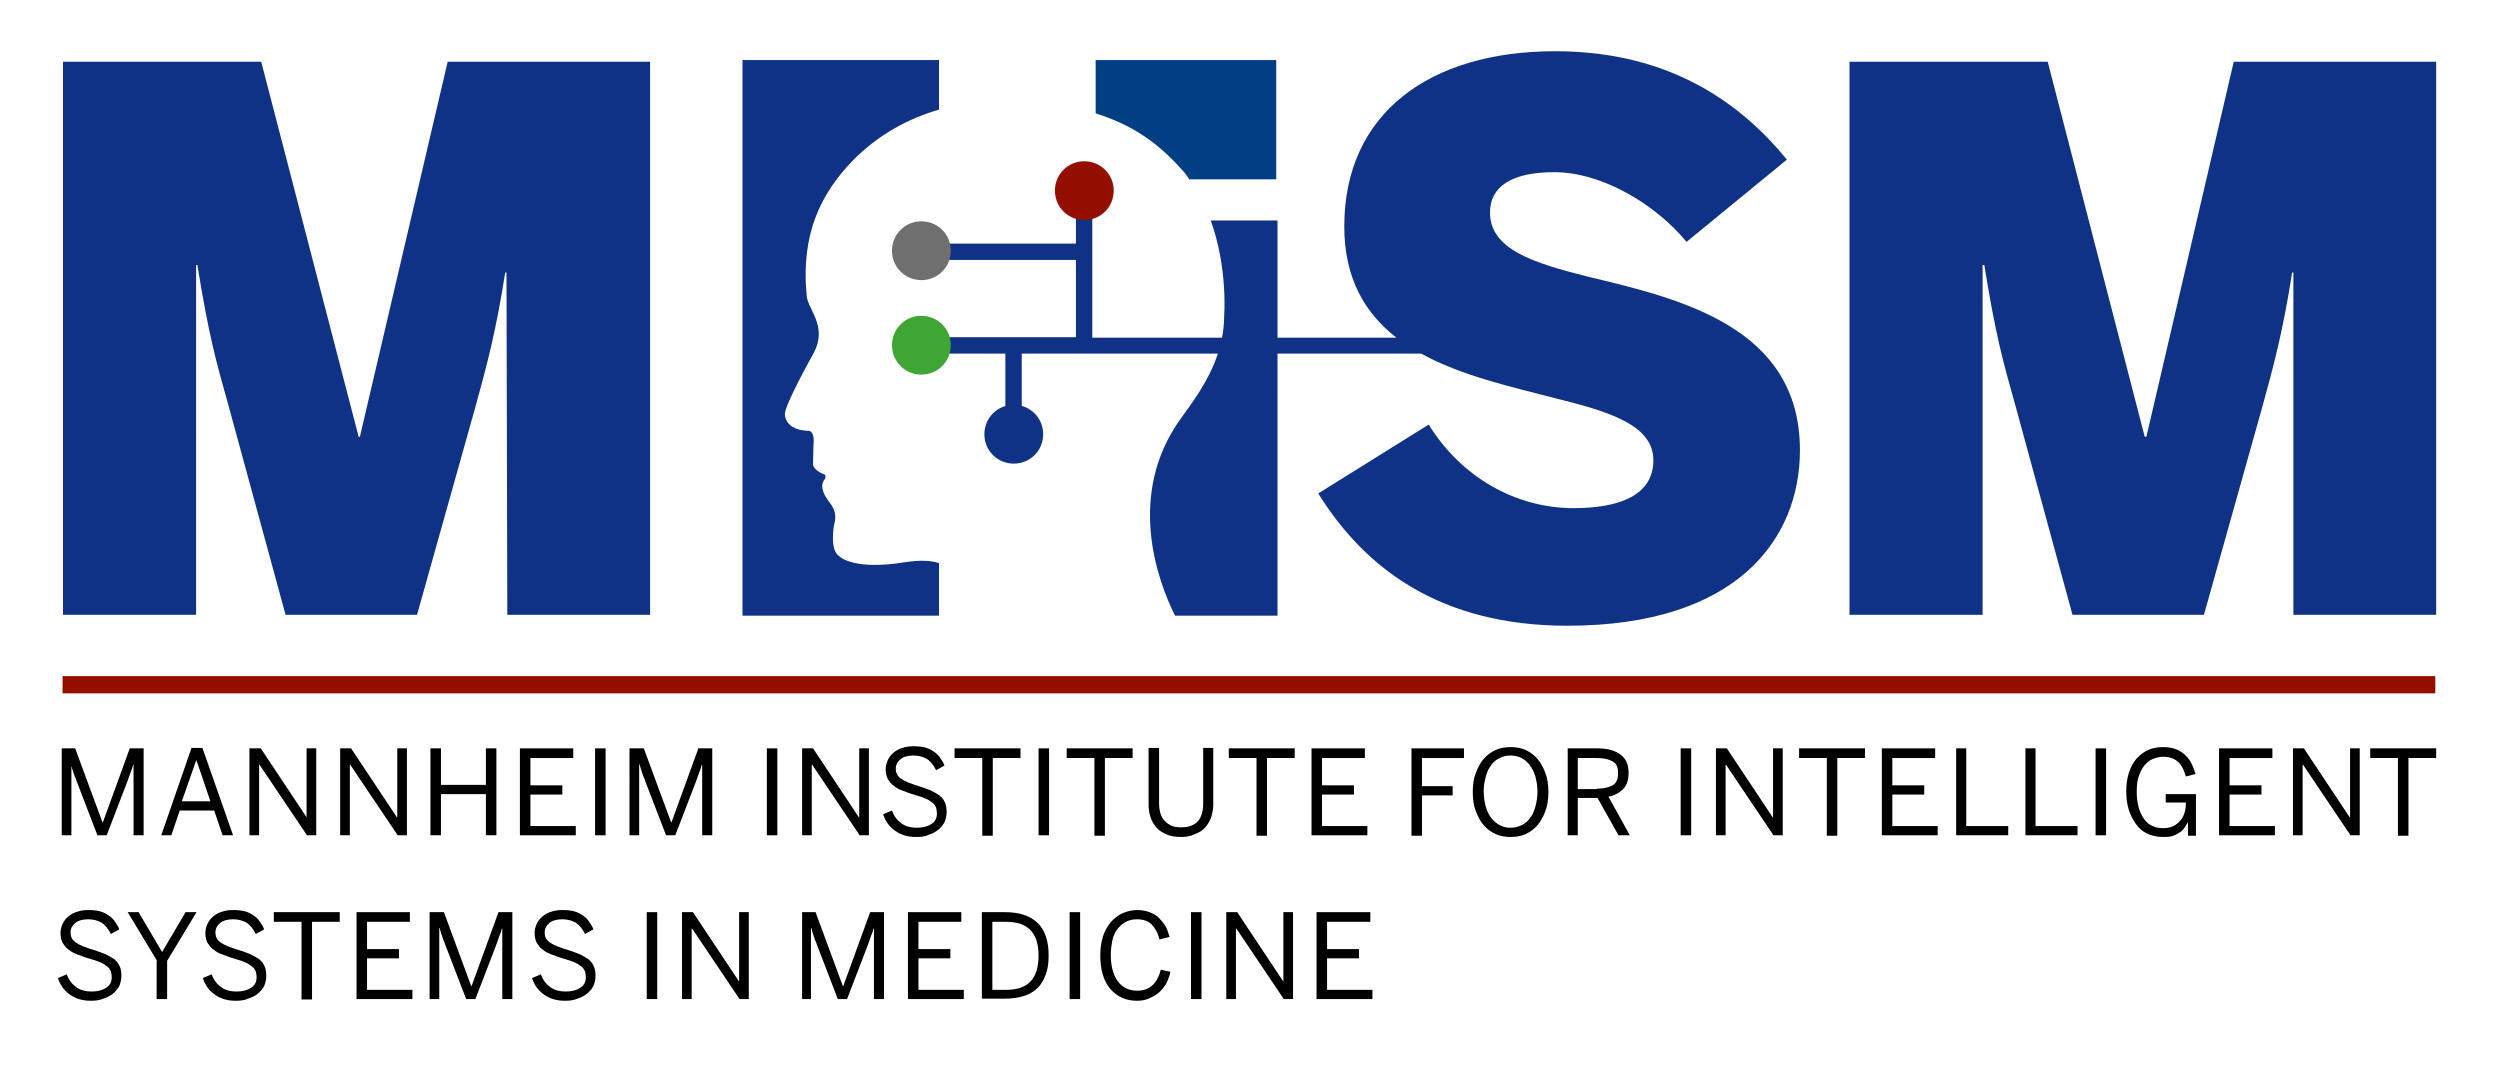 <?xml version="1.0" encoding="UTF-8"?>
<svg xmlns="http://www.w3.org/2000/svg" xmlns:xlink="http://www.w3.org/1999/xlink" version="1.1" id="Ebene_1" x="0px" y="0px" viewBox="0 0 595.3 253.9" style="enable-background:new 0 0 595.3 253.9;" xml:space="preserve">
<style type="text/css">
	.st0{fill:#0F3286;}
	.st1{fill:#930F00;}
	.st2{fill:#023E84;}
	.st3{fill:#6F6F6F;}
	.st4{fill:#3FA535;}
	.st5{enable-background:new    ;}
</style>
<path class="st0" d="M223.6,26.1V14.3h-46.8v132.3h46.8v-12.5c-3.7-1.2-7.8-0.2-10.4,0.1c-10.7,1.3-13.4-1.8-13.4-1.8  c-2.3-1.4-1.2-7.4-1.2-7.4c0.9-3.1-0.5-4.6-1.4-5.8c-2.4-3.3-1-4.8-1-4.8c0.7-0.9,0.2-1.4,0.2-1.4c-2.6-0.9-2.8-2.3-2.8-2.3l0.1-4.7  c0.4-3.2-1-3.4-1-3.4c-5.9-0.1-5.8-3.9-5.8-3.9c-0.2-2.1,6.9-14.7,6.9-14.7c3.3-6.4-1.4-10.2-1.7-13.5c-1.5-15.2,3.7-24.6,10.7-32  C209.3,31.8,216.7,28.1,223.6,26.1"></path>
<rect x="14.9" y="161" class="st1" width="565" height="4.1"></rect>
<g>
	<path class="st2" d="M303.9,42.7V14.3h-43V27c10,3.1,15.9,8.2,20.8,13.7c0.6,0.6,1,1.3,1.5,2L303.9,42.7L303.9,42.7z"></path>
	<path class="st0" d="M120.8,146.4h34V14.7h-48.2L85.7,104h-0.3L62.2,14.7H15v131.7h31.7V63.1h0.3c2.8,17.3,4.5,23.1,7.5,33.8   l13.5,49.5h31.3l13.9-49.5c2.8-10.1,5-18.5,7.1-32h0.3L120.8,146.4L120.8,146.4z M354.8,50.6c0-6.2,5.2-9.6,15.3-9.6   c11.4,0,24.2,7.7,31.5,16.6L425.5,38c-10.5-12.8-27.2-25.8-55.2-25.8c-29.9,0-50.2,14.8-50.2,41.7c0,12.5,5,20.7,12.4,26.5h-28.3   V52.5h-15.9c4.1,11.3,3.2,22.7,3.2,22.7c0,1.8-0.2,3.5-0.5,5.2h-30.9V51h-3.9v7h-32.4v3.9h32.4v18.4h-32.4v3.9h15.6v16h3.9v-16   h46.7c-2.1,6.5-6.2,11.8-9,15.7c-12.7,17.9-5.5,38.1-1.2,46.7h24.4V84.2h34.2c9.6,5.3,21.5,7.9,31.8,10.6   c13,3.2,23.5,6.4,23.5,14.8s-8.2,11.4-19,11.4c-13.7,0-26.7-7.3-34.5-19.9l-26.3,16.4c11.2,18,29.2,31.5,59.3,31.5   c40.6,0,55.4-20.8,55.4-41.8c0-29.5-28.8-36.1-50.4-41.3C365.1,62.6,354.8,59.4,354.8,50.6 M580.1,146.4V14.7h-48.2L511.1,104h-0.4   l-23.1-89.3h-47.2v131.7h31.7V63.1h0.4c2.8,17.3,4.5,23.1,7.5,33.8l13.5,49.5h31.3l13.9-49.5c2.8-10.1,5-18.5,7.1-32h0.3v81.5   L580.1,146.4L580.1,146.4z"></path>
	<path class="st1" d="M265.2,45.4c0-3.9-3.1-7-7-7s-7,3.1-7,7s3.1,7,7,7C262.1,52.4,265.2,49.3,265.2,45.4"></path>
	<path class="st3" d="M219.4,52.7c-3.9,0-7,3.1-7,7s3.1,7,7,7s7-3.1,7-7S223.3,52.7,219.4,52.7"></path>
	<path class="st4" d="M219.4,75.2c-3.9,0-7,3.1-7,7s3.1,7,7,7s7-3.1,7-7S223.3,75.2,219.4,75.2"></path>
	<path class="st0" d="M248.4,103.4c0,3.9-3.1,7-7,7s-7-3.1-7-7s3.1-7,7-7S248.4,99.5,248.4,103.4"></path>
</g>
<g class="st5">
	<path d="M14.7,178.2h3.2l6.5,17.6h0.1l6.4-17.6h3.3v20.7h-2.4v-16.8h-0.1c-0.1,0.5-0.3,1.1-0.6,1.8c-0.2,0.7-0.5,1.3-0.7,2l-5,13   h-2.2l-5-13c-0.1-0.3-0.2-0.7-0.4-1c-0.1-0.3-0.2-0.6-0.3-0.9c-0.1-0.3-0.2-0.6-0.3-0.9c-0.1-0.3-0.2-0.7-0.3-1.1H17v16.9h-2.3   V178.2z"></path>
	<path d="M45.6,178.1h2.6l7.3,20.8h-2.5l-2-5.9h-8.2l-2,5.9h-2.4L45.6,178.1z M50.1,190.8l-3.3-9.7h-0.1l-3.4,9.7H50.1z"></path>
	<path d="M59.5,178.2h2.6L73,194.6H73v-16.4h2.3v20.7h-2.2l-11.3-16.8h-0.1v16.8h-2.3V178.2z"></path>
	<path d="M81,178.2h2.6l10.9,16.4h0.1v-16.4h2.3v20.7h-2.2l-11.3-16.8h-0.1v16.8H81V178.2z"></path>
	<path d="M102.5,178.2h2.5v8.7h10.7v-8.7h2.5v20.7h-2.5v-9.8H105v9.8h-2.5V178.2z"></path>
	<path d="M123.8,178.2h12.7v2.3h-10.2v6.5h7.6v2.2h-7.6v7.5h10.8v2.2h-13.3V178.2z"></path>
	<path d="M141.7,178.2h2.5v20.7h-2.5V178.2z"></path>
	<path d="M150.1,178.2h3.2l6.5,17.6h0.1l6.4-17.6h3.3v20.7h-2.4v-16.8h-0.1c-0.1,0.5-0.3,1.1-0.6,1.8c-0.2,0.7-0.5,1.3-0.7,2l-5,13   h-2.2l-5-13c-0.1-0.3-0.2-0.7-0.4-1c-0.1-0.3-0.2-0.6-0.3-0.9c-0.1-0.3-0.2-0.6-0.3-0.9c-0.1-0.3-0.2-0.7-0.3-1.1h-0.1v16.9h-2.3   V178.2z"></path>
	<path d="M182.6,178.2h2.5v20.7h-2.5V178.2z"></path>
	<path d="M191,178.2h2.6l10.9,16.4h0.1v-16.4h2.3v20.7h-2.2l-11.3-16.8h-0.1v16.8H191V178.2z"></path>
</g>
<g class="st5">
	<path d="M218.1,199.3c-2,0-3.6-0.5-5-1.5c-1.4-1-2.3-2.3-2.8-3.9l2.1-0.9c0.5,1.4,1.3,2.4,2.3,3.1c1,0.7,2.2,1,3.6,1   c1.5,0,2.6-0.3,3.5-0.9s1.3-1.4,1.3-2.5c0-0.5-0.1-1-0.2-1.4c-0.2-0.4-0.4-0.8-0.8-1.1c-0.4-0.3-0.9-0.7-1.6-1   c-0.7-0.3-1.5-0.6-2.6-0.9c-1.1-0.3-2.1-0.7-2.9-1c-0.9-0.3-1.6-0.7-2.2-1.2c-0.6-0.4-1-1-1.4-1.6c-0.3-0.6-0.5-1.4-0.5-2.3   c0-0.8,0.2-1.5,0.5-2.2c0.3-0.7,0.8-1.3,1.4-1.8c0.6-0.5,1.3-0.9,2.1-1.1c0.8-0.3,1.7-0.4,2.7-0.4s1.9,0.1,2.7,0.3   c0.8,0.2,1.5,0.6,2.1,1s1.1,0.9,1.5,1.5c0.4,0.6,0.8,1.2,1,1.8l-2,1.1c-0.6-1.2-1.3-2.1-2.2-2.7c-0.9-0.5-2-0.8-3.2-0.8   c-1.3,0-2.4,0.3-3.1,0.9c-0.7,0.6-1.1,1.3-1.1,2.2c0,0.6,0.1,1,0.3,1.4c0.2,0.4,0.5,0.7,0.9,1s1,0.6,1.7,0.9   c0.7,0.3,1.6,0.6,2.6,0.9c1,0.3,2,0.7,2.8,1c0.8,0.4,1.5,0.8,2.1,1.2c0.6,0.5,1,1,1.3,1.7c0.3,0.6,0.4,1.4,0.4,2.3   c0,0.9-0.2,1.6-0.5,2.4c-0.4,0.7-0.9,1.3-1.5,1.8c-0.6,0.5-1.4,0.9-2.3,1.2C220.3,199.2,219.3,199.3,218.1,199.3z"></path>
</g>
<g class="st5">
	<path d="M233.9,180.5h-6.6v-2.3H243v2.3h-6.6v18.5h-2.5V180.5z"></path>
	<path d="M247.3,178.2h2.5v20.7h-2.5V178.2z"></path>
	<path d="M260.6,180.5H254v-2.3h15.7v2.3h-6.6v18.5h-2.5V180.5z"></path>
	<path d="M281.2,199.3c-1.3,0-2.5-0.2-3.4-0.6s-1.8-0.9-2.4-1.6s-1.1-1.5-1.4-2.4s-0.5-1.9-0.5-3v-13.6h2.5v13.2   c0,0.8,0.1,1.6,0.3,2.3c0.2,0.7,0.5,1.3,1,1.8c0.4,0.5,1,0.9,1.6,1.2s1.5,0.4,2.4,0.4c1.8,0,3.1-0.5,4-1.5c0.8-1,1.2-2.4,1.2-4.1   v-13.3h2.4v13.5c0,1.1-0.2,2.1-0.5,3c-0.3,0.9-0.8,1.7-1.4,2.4s-1.4,1.2-2.4,1.6C283.6,199.1,282.5,199.3,281.2,199.3z"></path>
	<path d="M299.2,180.5h-6.6v-2.3h15.7v2.3h-6.6v18.5h-2.5V180.5z"></path>
	<path d="M312.3,178.2H325v2.3h-10.2v6.5h7.6v2.2h-7.6v7.5h10.8v2.2h-13.3V178.2z"></path>
</g>
<g class="st5">
	<path d="M336.2,178.2h12.4v2.3h-10v6.7h7.3v2.2h-7.3v9.6h-2.5V178.2z"></path>
</g>
<g class="st5">
	<path d="M359.7,199.3c-1.3,0-2.5-0.2-3.6-0.7c-1.1-0.5-2-1.2-2.8-2.1c-0.8-0.9-1.4-2.1-1.9-3.4c-0.5-1.3-0.7-2.8-0.7-4.5   s0.2-3.2,0.7-4.5c0.5-1.3,1.1-2.5,1.9-3.4c0.8-0.9,1.7-1.6,2.8-2.1c1.1-0.5,2.3-0.7,3.6-0.7s2.5,0.2,3.6,0.7c1.1,0.5,2,1.2,2.8,2.1   c0.8,0.9,1.4,2.1,1.9,3.4s0.7,2.8,0.7,4.5s-0.2,3.2-0.7,4.5s-1.1,2.5-1.9,3.4c-0.8,0.9-1.7,1.6-2.8,2.1   C362.2,199.1,361,199.3,359.7,199.3z M359.7,197.1c0.9,0,1.8-0.2,2.6-0.6c0.8-0.4,1.5-0.9,2-1.7c0.6-0.7,1-1.6,1.3-2.7   c0.3-1.1,0.5-2.3,0.5-3.6s-0.2-2.5-0.5-3.6s-0.8-1.9-1.3-2.7c-0.6-0.7-1.2-1.3-2-1.7c-0.8-0.4-1.7-0.6-2.6-0.6   c-1,0-1.8,0.2-2.6,0.6c-0.8,0.4-1.5,0.9-2,1.7c-0.6,0.7-1,1.6-1.3,2.7s-0.5,2.3-0.5,3.6s0.2,2.5,0.5,3.6c0.3,1.1,0.8,2,1.3,2.7   c0.6,0.7,1.3,1.3,2,1.7C357.9,196.9,358.7,197.1,359.7,197.1z"></path>
	<path d="M373.3,178.2h7.1c2.4,0,4.2,0.5,5.5,1.5c1.3,1,1.9,2.4,1.9,4.3c0,1.7-0.4,3-1.3,3.9c-0.9,0.9-2,1.5-3.5,1.8l5.1,9.2h-2.7   l-5-8.9h-4.7v8.9h-2.4V178.2z M380.2,187.8c1.6,0,2.9-0.3,3.8-0.8c0.9-0.5,1.3-1.5,1.3-2.9c0-1.4-0.4-2.3-1.3-2.8s-2.1-0.8-3.8-0.8   h-4.5v7.4H380.2z"></path>
	<path d="M400.2,178.2h2.5v20.7h-2.5V178.2z"></path>
	<path d="M408.6,178.2h2.6l10.9,16.4h0.1v-16.4h2.3v20.7h-2.2l-11.3-16.8h-0.1v16.8h-2.3V178.2z"></path>
	<path d="M435,180.5h-6.6v-2.3h15.7v2.3h-6.6v18.5H435V180.5z"></path>
	<path d="M448.1,178.2h12.7v2.3h-10.2v6.5h7.6v2.2h-7.6v7.5h10.8v2.2h-13.3V178.2z"></path>
	<path d="M465.7,178.2h2.5v18.5h10v2.2h-12.4V178.2z"></path>
	<path d="M482.2,178.2h2.5v18.5h10v2.2h-12.4V178.2z"></path>
	<path d="M499,178.2h2.5v20.7H499V178.2z"></path>
	<path d="M515,199.3c-1.4,0-2.6-0.3-3.7-0.8c-1.1-0.5-2-1.3-2.7-2.3c-0.7-1-1.3-2.1-1.7-3.4c-0.4-1.3-0.6-2.8-0.6-4.3   c0-1.6,0.2-3.1,0.6-4.4c0.4-1.3,1-2.4,1.8-3.4c0.8-0.9,1.7-1.6,2.8-2.1c1.1-0.5,2.3-0.7,3.6-0.7c2,0,3.6,0.5,4.9,1.6   c1.3,1,2.2,2.7,2.8,4.8l-2.3,0.6c-0.5-1.7-1.1-2.9-2-3.6c-0.8-0.7-2-1.1-3.4-1.1c-0.8,0-1.6,0.2-2.4,0.5c-0.8,0.3-1.4,0.8-2,1.5   c-0.6,0.7-1,1.5-1.4,2.6c-0.4,1-0.5,2.3-0.5,3.8c0,1.5,0.2,2.7,0.5,3.8c0.3,1.1,0.8,2,1.3,2.7s1.2,1.3,2,1.6   c0.8,0.4,1.6,0.5,2.5,0.5c1.6,0,2.9-0.5,3.9-1.6c1-1,1.5-2.5,1.5-4.5h-4.8v-2h7.2v9.9H521v-3.1h-0.1c-0.2,0.4-0.5,0.9-0.8,1.3   s-0.7,0.8-1.2,1.1c-0.5,0.3-1,0.6-1.7,0.8S515.8,199.3,515,199.3z"></path>
	<path d="M528.4,178.2h12.7v2.3h-10.2v6.5h7.6v2.2h-7.6v7.5h10.8v2.2h-13.3V178.2z"></path>
	<path d="M546,178.2h2.6l10.9,16.4h0.1v-16.4h2.3v20.7h-2.2l-11.3-16.8h-0.1v16.8H546V178.2z"></path>
</g>
<g class="st5">
	<path d="M571,180.5h-6.6v-2.3h15.7v2.3h-6.6v18.5H571V180.5z"></path>
</g>
<g class="st5">
	<path d="M21.6,238.3c-2,0-3.6-0.5-5-1.5c-1.4-1-2.3-2.3-2.8-3.9l2.1-0.9c0.5,1.4,1.3,2.4,2.3,3.1c1,0.7,2.2,1,3.6,1   c1.5,0,2.6-0.3,3.5-0.9s1.3-1.4,1.3-2.5c0-0.5-0.1-1-0.2-1.4c-0.2-0.4-0.4-0.8-0.8-1.1c-0.4-0.3-0.9-0.7-1.6-1   c-0.7-0.3-1.5-0.6-2.6-0.9c-1.1-0.3-2.1-0.7-2.9-1c-0.9-0.3-1.6-0.7-2.2-1.2c-0.6-0.4-1-1-1.4-1.6c-0.3-0.6-0.5-1.4-0.5-2.3   c0-0.8,0.2-1.5,0.5-2.2c0.3-0.7,0.8-1.3,1.4-1.8c0.6-0.5,1.3-0.9,2.1-1.1c0.8-0.3,1.7-0.4,2.7-0.4s1.9,0.1,2.7,0.3   c0.8,0.2,1.5,0.6,2.1,1s1.1,0.9,1.5,1.5c0.4,0.6,0.8,1.2,1,1.8l-2,1.1c-0.6-1.2-1.3-2.1-2.2-2.7c-0.9-0.5-2-0.8-3.2-0.8   c-1.3,0-2.4,0.3-3.1,0.9c-0.7,0.6-1.1,1.3-1.1,2.2c0,0.6,0.1,1,0.3,1.4c0.2,0.4,0.5,0.7,0.9,1s1,0.6,1.7,0.9   c0.7,0.3,1.6,0.6,2.6,0.9c1,0.3,2,0.7,2.8,1c0.8,0.4,1.5,0.8,2.1,1.2c0.6,0.5,1,1,1.3,1.7c0.3,0.6,0.4,1.4,0.4,2.3   c0,0.9-0.2,1.6-0.5,2.4c-0.4,0.7-0.9,1.3-1.5,1.8c-0.6,0.5-1.4,0.9-2.3,1.2C23.7,238.2,22.7,238.3,21.6,238.3z"></path>
</g>
<g class="st5">
	<path d="M37.4,228.8l-7-11.6h2.6l5.6,9.5l5.6-9.5h2.6l-7,11.6v9.1h-2.5V228.8z"></path>
</g>
<g class="st5">
	<path d="M56.1,238.3c-2,0-3.6-0.5-5-1.5c-1.4-1-2.3-2.3-2.8-3.9l2.1-0.9c0.5,1.4,1.3,2.4,2.3,3.1c1,0.7,2.2,1,3.6,1   c1.5,0,2.6-0.3,3.5-0.9s1.3-1.4,1.3-2.5c0-0.5-0.1-1-0.2-1.4c-0.2-0.4-0.4-0.8-0.8-1.1c-0.4-0.3-0.9-0.7-1.6-1   c-0.7-0.3-1.5-0.6-2.6-0.9c-1.1-0.3-2.1-0.7-2.9-1c-0.9-0.3-1.6-0.7-2.2-1.2c-0.6-0.4-1-1-1.4-1.6c-0.3-0.6-0.5-1.4-0.5-2.3   c0-0.8,0.2-1.5,0.5-2.2c0.3-0.7,0.8-1.3,1.4-1.8c0.6-0.5,1.3-0.9,2.1-1.1c0.8-0.3,1.7-0.4,2.7-0.4s1.9,0.1,2.7,0.3   c0.8,0.2,1.5,0.6,2.1,1s1.1,0.9,1.5,1.5c0.4,0.6,0.8,1.2,1,1.8l-2,1.1c-0.6-1.2-1.3-2.1-2.2-2.7c-0.9-0.5-2-0.8-3.2-0.8   c-1.3,0-2.4,0.3-3.1,0.9c-0.7,0.6-1.1,1.3-1.1,2.2c0,0.6,0.1,1,0.3,1.4c0.2,0.4,0.5,0.7,0.9,1s1,0.6,1.7,0.9   c0.7,0.3,1.6,0.6,2.6,0.9c1,0.3,2,0.7,2.8,1c0.8,0.4,1.5,0.8,2.1,1.2c0.6,0.5,1,1,1.3,1.7c0.3,0.6,0.4,1.4,0.4,2.3   c0,0.9-0.2,1.6-0.5,2.4c-0.4,0.7-0.9,1.3-1.5,1.8c-0.6,0.5-1.4,0.9-2.3,1.2C58.2,238.2,57.2,238.3,56.1,238.3z"></path>
</g>
<g class="st5">
	<path d="M71.8,219.5h-6.6v-2.3h15.7v2.3h-6.6v18.5h-2.5V219.5z"></path>
	<path d="M84.9,217.2h12.7v2.3H87.4v6.5H95v2.2h-7.6v7.5h10.8v2.2H84.9V217.2z"></path>
	<path d="M102.5,217.2h3.2l6.5,17.6h0.1l6.4-17.6h3.3v20.7h-2.4v-16.8h-0.1c-0.1,0.5-0.3,1.1-0.6,1.8c-0.2,0.7-0.5,1.3-0.7,2l-5,13   h-2.2l-5-13c-0.1-0.3-0.2-0.7-0.4-1c-0.1-0.3-0.2-0.6-0.3-0.9c-0.1-0.3-0.2-0.6-0.3-0.9c-0.1-0.3-0.2-0.7-0.3-1.1h-0.1v16.9h-2.3   V217.2z"></path>
	<path d="M134.5,238.3c-2,0-3.6-0.5-5-1.5c-1.4-1-2.3-2.3-2.8-3.9l2.1-0.9c0.5,1.4,1.3,2.4,2.3,3.1c1,0.7,2.2,1,3.6,1   c1.5,0,2.6-0.3,3.5-0.9s1.3-1.4,1.3-2.5c0-0.5-0.1-1-0.2-1.4c-0.2-0.4-0.4-0.8-0.8-1.1c-0.4-0.3-0.9-0.7-1.6-1   c-0.7-0.3-1.5-0.6-2.6-0.9c-1.1-0.3-2.1-0.7-2.9-1c-0.9-0.3-1.6-0.7-2.2-1.2c-0.6-0.4-1-1-1.4-1.6c-0.3-0.6-0.5-1.4-0.5-2.3   c0-0.8,0.2-1.5,0.5-2.2c0.3-0.7,0.8-1.3,1.4-1.8c0.6-0.5,1.3-0.9,2.1-1.1c0.8-0.3,1.7-0.4,2.7-0.4s1.9,0.1,2.7,0.3   c0.8,0.2,1.5,0.6,2.1,1s1.1,0.9,1.5,1.5c0.4,0.6,0.8,1.2,1,1.8l-2,1.1c-0.6-1.2-1.3-2.1-2.2-2.7c-0.9-0.5-2-0.8-3.2-0.8   c-1.3,0-2.4,0.3-3.1,0.9c-0.7,0.6-1.1,1.3-1.1,2.2c0,0.6,0.1,1,0.3,1.4c0.2,0.4,0.5,0.7,0.9,1s1,0.6,1.7,0.9   c0.7,0.3,1.6,0.6,2.6,0.9c1,0.3,2,0.7,2.8,1c0.8,0.4,1.5,0.8,2.1,1.2c0.6,0.5,1,1,1.3,1.7c0.3,0.6,0.4,1.4,0.4,2.3   c0,0.9-0.2,1.6-0.5,2.4c-0.4,0.7-0.9,1.3-1.5,1.8c-0.6,0.5-1.4,0.9-2.3,1.2C136.6,238.2,135.6,238.3,134.5,238.3z"></path>
	<path d="M154,217.2h2.5v20.7H154V217.2z"></path>
	<path d="M162.4,217.2h2.6l10.9,16.4h0.1v-16.4h2.3v20.7h-2.2l-11.3-16.8h-0.1v16.8h-2.3V217.2z"></path>
	<path d="M191,217.2h3.2l6.5,17.6h0.1l6.4-17.6h3.3v20.7h-2.4v-16.8h-0.1c-0.1,0.5-0.3,1.1-0.6,1.8c-0.2,0.7-0.5,1.3-0.7,2l-5,13   h-2.2l-5-13c-0.1-0.3-0.2-0.7-0.4-1c-0.1-0.3-0.2-0.6-0.3-0.9c-0.1-0.3-0.2-0.6-0.3-0.9c-0.1-0.3-0.2-0.7-0.3-1.1h-0.1v16.9H191   V217.2z"></path>
	<path d="M216.2,217.2h12.7v2.3h-10.2v6.5h7.6v2.2h-7.6v7.5h10.8v2.2h-13.3V217.2z"></path>
	<path d="M233.8,217.2h5.5c3.3,0,5.9,0.8,7.7,2.5c1.8,1.7,2.7,4.3,2.7,7.8c0,1.8-0.2,3.3-0.7,4.6c-0.5,1.3-1.1,2.4-2,3.2   c-0.9,0.9-2,1.5-3.3,1.9c-1.3,0.4-2.8,0.6-4.4,0.6h-5.5V217.2z M239.6,235.7c2.5,0,4.4-0.6,5.7-1.9c1.3-1.3,2-3.4,2-6.3   c0-2.8-0.7-4.8-2-6.1s-3.2-1.9-5.8-1.9h-3.2v16.2H239.6z"></path>
	<path d="M254.7,217.2h2.5v20.7h-2.5V217.2z"></path>
	<path d="M270.8,238.3c-1.3,0-2.5-0.2-3.6-0.7c-1.1-0.5-2-1.2-2.8-2.1c-0.8-0.9-1.4-2.1-1.8-3.4c-0.4-1.3-0.6-2.9-0.6-4.6   c0-1.6,0.2-3.1,0.6-4.4c0.4-1.3,1-2.4,1.8-3.4c0.8-0.9,1.7-1.7,2.8-2.2s2.3-0.8,3.6-0.8c1.1,0,2.1,0.2,2.9,0.5   c0.8,0.3,1.6,0.7,2.2,1.3c0.6,0.6,1.1,1.2,1.6,2s0.7,1.7,1,2.6l-2.4,0.6c-0.4-1.6-1.1-2.8-1.9-3.6c-0.8-0.8-2-1.2-3.5-1.2   c-1,0-1.8,0.2-2.6,0.6c-0.8,0.4-1.4,1-2,1.7c-0.5,0.7-1,1.6-1.2,2.6s-0.4,2.2-0.4,3.5c0,2.8,0.6,4.9,1.7,6.4   c1.1,1.5,2.7,2.2,4.6,2.2c2.9,0,4.8-1.7,5.6-5l2.3,0.5c-0.2,1-0.6,2-1,2.8c-0.5,0.8-1,1.5-1.7,2.1c-0.7,0.6-1.4,1-2.3,1.4   C272.9,238.1,271.9,238.3,270.8,238.3z"></path>
	<path d="M283.6,217.2h2.5v20.7h-2.5V217.2z"></path>
	<path d="M292,217.2h2.6l10.9,16.4h0.1v-16.4h2.3v20.7h-2.2l-11.3-16.8h-0.1v16.8H292V217.2z"></path>
	<path d="M313.6,217.2h12.7v2.3H316v6.5h7.6v2.2H316v7.5h10.8v2.2h-13.3V217.2z"></path>
</g>
</svg>
